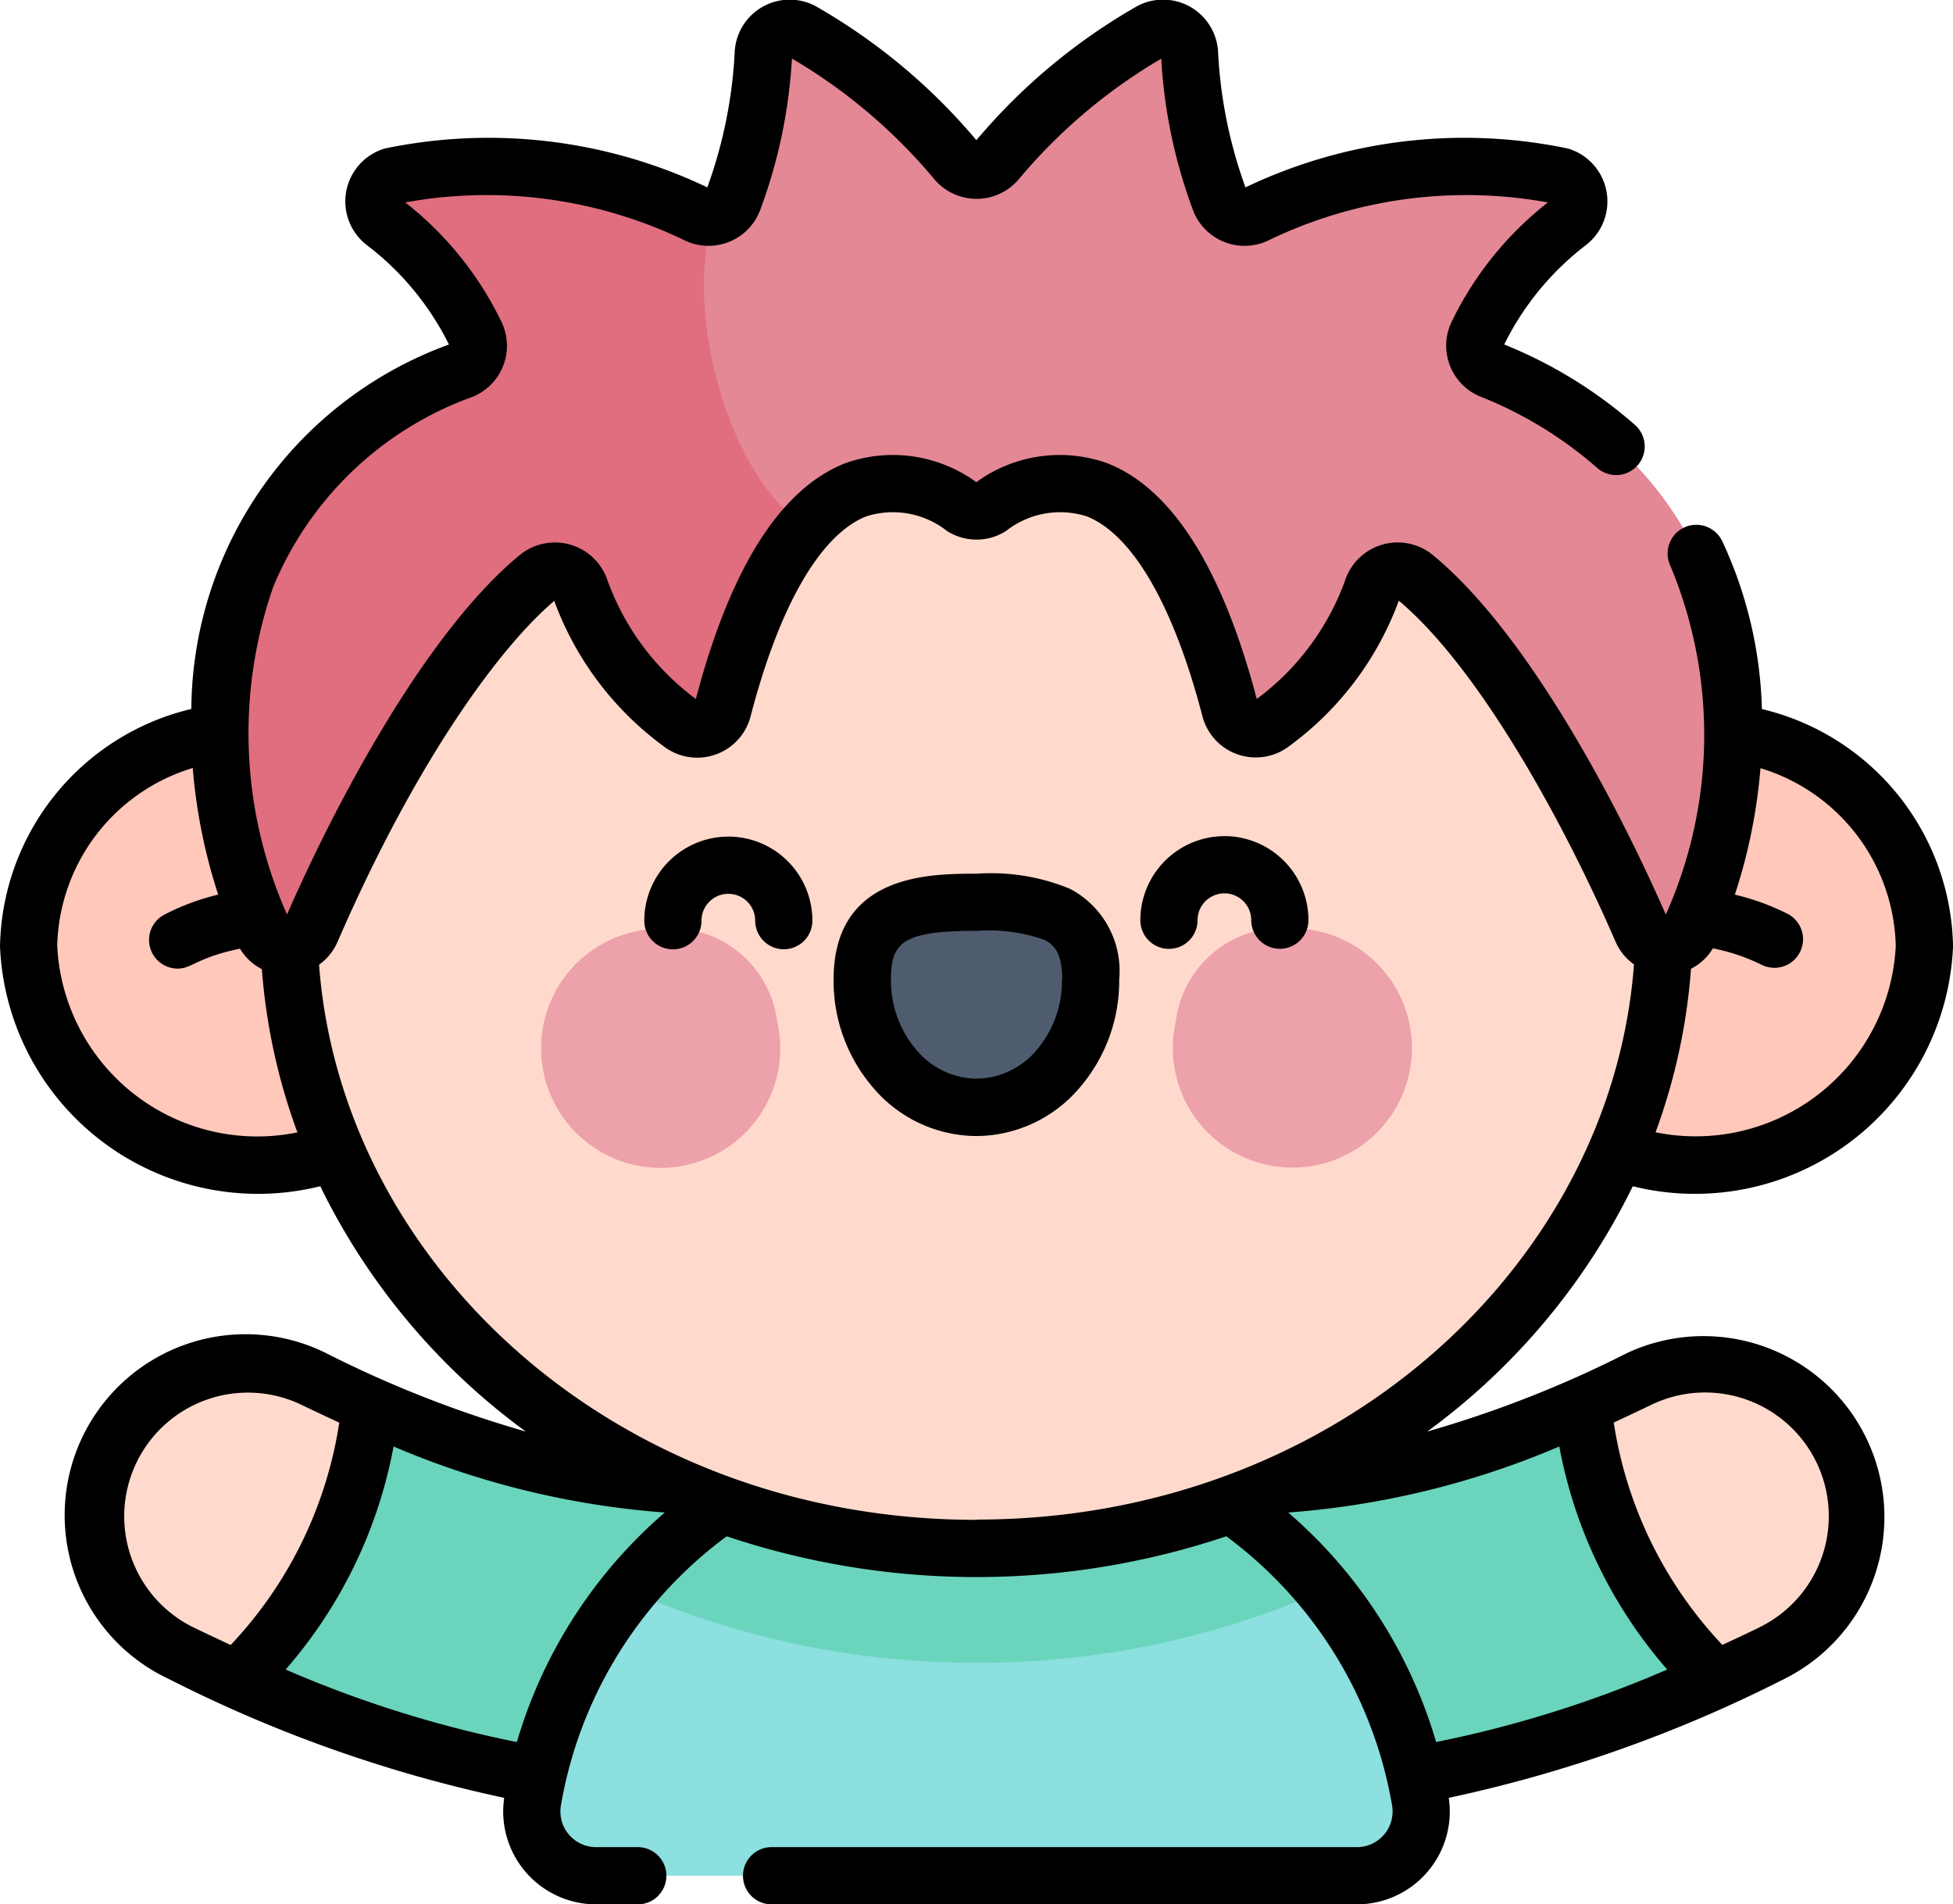 <svg xmlns="http://www.w3.org/2000/svg" width="45.241" height="44.108" viewBox="0 0 45.241 44.108">
  <g id="Raggruppa_4613" data-name="Raggruppa 4613" transform="translate(0 -6.411)">
    <path id="Tracciato_7169" data-name="Tracciato 7169" d="M39.62,373.783A27.5,27.5,0,0,1,26.966,370.6a3.528,3.528,0,0,1,3.055-6.36,20.56,20.56,0,0,0,9.6,2.485,3.528,3.528,0,1,1,0,7.056Z" transform="translate(-22.759 -325.895)" fill="#6ad5bc"/>
    <path id="Tracciato_7170" data-name="Tracciato 7170" d="M30.021,364.242a3.528,3.528,0,0,0-3.055,6.36c.415.2.841.4,1.281.6a10.108,10.108,0,0,0,3.069-6.356C30.879,364.651,30.45,364.448,30.021,364.242Z" transform="translate(-22.759 -325.895)" fill="#ffdacc"/>
    <path id="Tracciato_7171" data-name="Tracciato 7171" d="M284.792,373.783a27.5,27.5,0,0,0,12.653-3.181,3.528,3.528,0,0,0-3.055-6.36,20.56,20.56,0,0,1-9.6,2.485,3.528,3.528,0,1,0,0,7.056Z" transform="translate(-256.411 -325.895)" fill="#6ad5bc"/>
    <path id="Tracciato_7172" data-name="Tracciato 7172" d="M416.458,364.242a3.528,3.528,0,0,1,3.055,6.36c-.415.2-.841.4-1.281.6a10.108,10.108,0,0,1-3.069-6.356C415.6,364.651,416.03,364.448,416.458,364.242Z" transform="translate(-378.479 -325.895)" fill="#ffdacc"/>
    <path id="Tracciato_7173" data-name="Tracciato 7173" d="M158.512,390.531a1.49,1.49,0,0,0,1.474-1.728,10.427,10.427,0,0,0-20.565,0,1.49,1.49,0,0,0,1.474,1.728Z" transform="translate(-127.083 -340.674)" fill="#8ce0df"/>
    <ellipse id="Ellisse_141" data-name="Ellisse 141" cx="5.396" cy="5.043" rx="5.396" ry="5.043" transform="translate(0.663 23.285)" fill="#ffc8bb"/>
    <ellipse id="Ellisse_142" data-name="Ellisse 142" cx="5.396" cy="5.043" rx="5.396" ry="5.043" transform="translate(33.786 23.285)" fill="#ffc8bb"/>
    <path id="Tracciato_7174" data-name="Tracciato 7174" d="M172.864,385.6a19.855,19.855,0,0,0,8.058-1.684,10.425,10.425,0,0,0-16.116,0,19.855,19.855,0,0,0,8.058,1.684Z" transform="translate(-150.243 -340.675)" fill="#6ad5bc"/>
    <ellipse id="Ellisse_143" data-name="Ellisse 143" cx="15.93" cy="14.465" rx="15.93" ry="14.465" transform="translate(6.69 13.346)" fill="#ffdacc"/>
    <path id="Tracciato_7175" data-name="Tracciato 7175" d="M75.58,16.973a13.208,13.208,0,0,1,3.558-2.982.613.613,0,0,1,.9.529,11.32,11.32,0,0,0,.7,3.382.613.613,0,0,0,.851.317,11.037,11.037,0,0,1,7.028-.883.615.615,0,0,1,.188,1.083A7.179,7.179,0,0,0,86.7,21a.612.612,0,0,0,.322.826c6.91,2.823,6.072,9.828,4.606,12.993a.613.613,0,0,1-1.118-.019c-.991-2.283-3.085-6.4-5.25-8.177a.62.62,0,0,0-.985.28,6.6,6.6,0,0,1-2.354,3.124.613.613,0,0,1-.945-.349c-.806-3.1-2.49-6.614-5.55-4.679a.607.607,0,0,1-.647,0c-3.061-1.935-4.744,1.583-5.55,4.679a.613.613,0,0,1-.945.349A6.6,6.6,0,0,1,65.93,26.9a.62.62,0,0,0-.985-.28c-2.165,1.781-4.259,5.895-5.25,8.177a.613.613,0,0,1-1.118.019c-1.466-3.165-2.3-10.17,4.606-12.993A.612.612,0,0,0,63.5,21,7.177,7.177,0,0,0,61.4,18.418a.615.615,0,0,1,.188-1.083,11.037,11.037,0,0,1,7.028.883.613.613,0,0,0,.851-.317,11.32,11.32,0,0,0,.7-3.382.613.613,0,0,1,.9-.529,13.208,13.208,0,0,1,3.558,2.982A.616.616,0,0,0,75.58,16.973Z" transform="translate(-52.481 -6.844)" fill="#e48895"/>
    <path id="Tracciato_7176" data-name="Tracciato 7176" d="M75.58,16.973a13.208,13.208,0,0,1,3.558-2.982.613.613,0,0,1,.9.529,11.32,11.32,0,0,0,.7,3.382.613.613,0,0,0,.851.317,11.037,11.037,0,0,1,7.028-.883.615.615,0,0,1,.188,1.083A7.179,7.179,0,0,0,86.7,21a.612.612,0,0,0,.322.826c6.91,2.823,6.072,9.828,4.606,12.993a.613.613,0,0,1-1.118-.019c-.991-2.283-3.085-6.4-5.25-8.177a.62.62,0,0,0-.985.28,6.6,6.6,0,0,1-2.354,3.124.613.613,0,0,1-.945-.349c-.806-3.1-2.49-6.614-5.55-4.679a.607.607,0,0,1-.647,0c-3.061-1.935-4.744,1.583-5.55,4.679a.613.613,0,0,1-.945.349A6.6,6.6,0,0,1,65.93,26.9a.62.62,0,0,0-.985-.28c-2.165,1.781-4.259,5.895-5.25,8.177a.613.613,0,0,1-1.118.019c-1.466-3.165-2.3-10.17,4.606-12.993A.612.612,0,0,0,63.5,21,7.177,7.177,0,0,0,61.4,18.418a.615.615,0,0,1,.188-1.083,11.037,11.037,0,0,1,7.028.883.613.613,0,0,0,.851-.317,11.32,11.32,0,0,0,.7-3.382.613.613,0,0,1,.9-.529,13.208,13.208,0,0,1,3.558,2.982A.616.616,0,0,0,75.58,16.973Z" transform="translate(-52.481 -6.844)" fill="#e48895"/>
    <path id="Tracciato_7177" data-name="Tracciato 7177" d="M69.029,50.828a.615.615,0,0,1-.418-.053,11.037,11.037,0,0,0-7.028-.883.615.615,0,0,0-.188,1.083A7.179,7.179,0,0,1,63.5,53.559a.612.612,0,0,1-.322.826c-6.91,2.823-6.072,9.828-4.606,12.993a.613.613,0,0,0,1.118-.019c.991-2.283,3.085-6.4,5.25-8.177a.62.62,0,0,1,.985.28,6.6,6.6,0,0,0,2.354,3.124.613.613,0,0,0,.945-.349,10.8,10.8,0,0,1,1.927-4.223c-1.843-1.174-2.861-5.15-2.124-7.185Z" transform="translate(-52.479 -39.401)" fill="#e06e7e"/>
    <g id="Raggruppa_4612" data-name="Raggruppa 4612" transform="translate(12.604 27.307)">
      <g id="Raggruppa_4611" data-name="Raggruppa 4611">
        <path id="Tracciato_7178" data-name="Tracciato 7178" d="M148.042,252a2.77,2.77,0,1,1-2.7-2.149A2.472,2.472,0,0,1,148.042,252Z" transform="translate(-142.642 -249.236)" fill="#eda1ab"/>
        <path id="Tracciato_7179" data-name="Tracciato 7179" d="M308.251,251.92a2.77,2.77,0,1,0,2.7-2.151A2.472,2.472,0,0,0,308.251,251.92Z" transform="translate(-293.617 -249.161)" fill="#eda1ab"/>
        <path id="Tracciato_7180" data-name="Tracciato 7180" d="M231.339,244.682c0-1.635-1.186-1.789-2.647-1.788s-2.646.155-2.645,1.79a2.663,2.663,0,1,0,5.293,0Z" transform="translate(-218.676 -242.894)" fill="#4f5c6f"/>
      </g>
    </g>
    <path id="Tracciato_7181" data-name="Tracciato 7181" d="M28.363,25.778h0a1.95,1.95,0,0,0-1.947,1.949.663.663,0,0,0,.663.662h0a.663.663,0,0,0,.662-.663.623.623,0,0,1,.622-.623h0a.622.622,0,0,1,.622.622.663.663,0,0,0,.663.662h0a.663.663,0,0,0,.662-.663,1.948,1.948,0,0,0-1.948-1.947ZM37.692,37.75a26.113,26.113,0,0,1-4.631,1.819,15.405,15.405,0,0,0,4.762-5.682,5.983,5.983,0,0,0,7.419-5.559,5.761,5.761,0,0,0-4.428-5.494,9.774,9.774,0,0,0-.919-3.889.663.663,0,0,0-1.2.573,10.176,10.176,0,0,1-.107,8.076c-1.126-2.571-3.214-6.533-5.393-8.324a1.283,1.283,0,0,0-2.038.591,5.93,5.93,0,0,1-2.044,2.74c-.8-3.032-1.963-4.868-3.458-5.459a3.28,3.28,0,0,0-3.039.437,3.281,3.281,0,0,0-3.039-.437c-1.5.591-2.659,2.427-3.458,5.459a5.929,5.929,0,0,1-2.044-2.74,1.284,1.284,0,0,0-2.038-.591C9.869,21.056,7.783,25,6.649,27.593a10.321,10.321,0,0,1-.322-7.582A7.88,7.88,0,0,1,10.952,15.6a1.275,1.275,0,0,0,.67-1.722A7.825,7.825,0,0,0,9.387,11.1a10.54,10.54,0,0,1,6.443.864A1.277,1.277,0,0,0,17.6,11.3a11.944,11.944,0,0,0,.745-3.533,12.616,12.616,0,0,1,3.285,2.778,1.279,1.279,0,0,0,1.984,0A12.62,12.62,0,0,1,26.9,7.77a11.942,11.942,0,0,0,.745,3.533,1.277,1.277,0,0,0,1.769.661,10.541,10.541,0,0,1,6.443-.864,7.825,7.825,0,0,0-2.235,2.775,1.275,1.275,0,0,0,.67,1.722,9.277,9.277,0,0,1,2.693,1.64.663.663,0,1,0,.884-.988,10.565,10.565,0,0,0-3.024-1.859A6.548,6.548,0,0,1,36.722,12.1a1.278,1.278,0,0,0-.4-2.249,11.767,11.767,0,0,0-7.471.9,10.782,10.782,0,0,1-.633-3.1,1.276,1.276,0,0,0-1.872-1.1,13.8,13.8,0,0,0-3.728,3.107,13.8,13.8,0,0,0-3.728-3.107,1.276,1.276,0,0,0-1.872,1.1,10.779,10.779,0,0,1-.633,3.1,11.766,11.766,0,0,0-7.471-.9,1.277,1.277,0,0,0-.4,2.249A6.547,6.547,0,0,1,10.4,14.391a9.054,9.054,0,0,0-5.968,8.441A5.763,5.763,0,0,0,0,28.328a5.983,5.983,0,0,0,7.419,5.559,15.4,15.4,0,0,0,4.761,5.682A26.119,26.119,0,0,1,7.549,37.75,4.191,4.191,0,1,0,3.92,45.305a31.773,31.773,0,0,0,7.76,2.748,2.152,2.152,0,0,0,2.132,2.467h.936a.663.663,0,1,0,0-1.325h-.936a.827.827,0,0,1-.82-.957,9.808,9.808,0,0,1,3.842-6.243,18.2,18.2,0,0,0,11.573,0,9.808,9.808,0,0,1,3.842,6.243.827.827,0,0,1-.82.957H17.9a.663.663,0,1,0,0,1.325H31.429a2.152,2.152,0,0,0,2.132-2.467,31.778,31.778,0,0,0,7.76-2.748,4.191,4.191,0,0,0-3.629-7.555Zm1.48-8.9a1.25,1.25,0,0,0,.507-.473,4.5,4.5,0,0,1,1.131.382.663.663,0,0,0,.628-1.167,5.491,5.491,0,0,0-1.251-.459,12.6,12.6,0,0,0,.594-2.929,4.41,4.41,0,0,1,3.134,4.121,4.641,4.641,0,0,1-5.564,4.312,13.944,13.944,0,0,0,.821-3.786ZM1.325,28.328A4.412,4.412,0,0,1,4.465,24.2a12.725,12.725,0,0,0,.59,2.932A5.49,5.49,0,0,0,3.8,27.6a.663.663,0,0,0,.315,1.246c.336,0,.425-.248,1.444-.462a1.251,1.251,0,0,0,.507.474A13.946,13.946,0,0,0,6.89,32.64a4.641,4.641,0,0,1-5.564-4.312ZM4.494,44.111a2.865,2.865,0,0,1,2.481-5.165q.436.209.884.417a9.6,9.6,0,0,1-2.516,5.15Q4.908,44.31,4.494,44.111Zm7.479,2.65a26.625,26.625,0,0,1-5.356-1.68,10.886,10.886,0,0,0,2.5-5.166A19.675,19.675,0,0,0,15.4,41.444,11.171,11.171,0,0,0,11.973,46.76Zm10.648-5.147c-8.363,0-14.713-5.935-15.23-12.858a1.275,1.275,0,0,0,.43-.534c1.853-4.266,3.8-6.864,5.018-7.892a7.281,7.281,0,0,0,2.581,3.4A1.276,1.276,0,0,0,17.388,23c.668-2.566,1.62-4.21,2.68-4.629a2.028,2.028,0,0,1,1.875.343,1.274,1.274,0,0,0,1.356,0,2.027,2.027,0,0,1,1.875-.343c1.06.419,2.012,2.063,2.68,4.629a1.276,1.276,0,0,0,1.968.724,7.28,7.28,0,0,0,2.581-3.4c1.844,1.548,3.8,5.083,5.018,7.892a1.276,1.276,0,0,0,.43.534c-.519,6.948-6.9,12.858-15.23,12.858ZM33.268,46.76a11.17,11.17,0,0,0-3.427-5.316,19.676,19.676,0,0,0,6.28-1.529,10.884,10.884,0,0,0,2.5,5.166A26.629,26.629,0,0,1,33.268,46.76Zm7.479-2.65q-.414.2-.849.4a9.6,9.6,0,0,1-2.516-5.15q.449-.207.884-.417a2.865,2.865,0,0,1,2.481,5.165ZM24.79,27a4.774,4.774,0,0,0-2.162-.352h-.01c-1.074,0-3.309,0-3.308,2.454a3.79,3.79,0,0,0,.945,2.535,3.15,3.15,0,0,0,2.364,1.087h0a3.15,3.15,0,0,0,2.365-1.09,3.79,3.79,0,0,0,.942-2.536A2.148,2.148,0,0,0,24.79,27ZM24.6,29.1A2.467,2.467,0,0,1,24,30.748a1.842,1.842,0,0,1-1.377.647h0a1.842,1.842,0,0,1-1.377-.645,2.467,2.467,0,0,1-.607-1.652c0-.859.273-1.127,1.983-1.127h.011a3.889,3.889,0,0,1,1.561.209c.214.109.412.295.413.917Zm-7.728-3.311h0a1.948,1.948,0,0,0-1.947,1.949.663.663,0,0,0,.663.662h0a.663.663,0,0,0,.662-.663.622.622,0,0,1,.622-.623h0a.622.622,0,0,1,.622.622.663.663,0,0,0,.663.662h0a.663.663,0,0,0,.662-.663,1.948,1.948,0,0,0-1.948-1.947Z"/>
  </g>
</svg>
